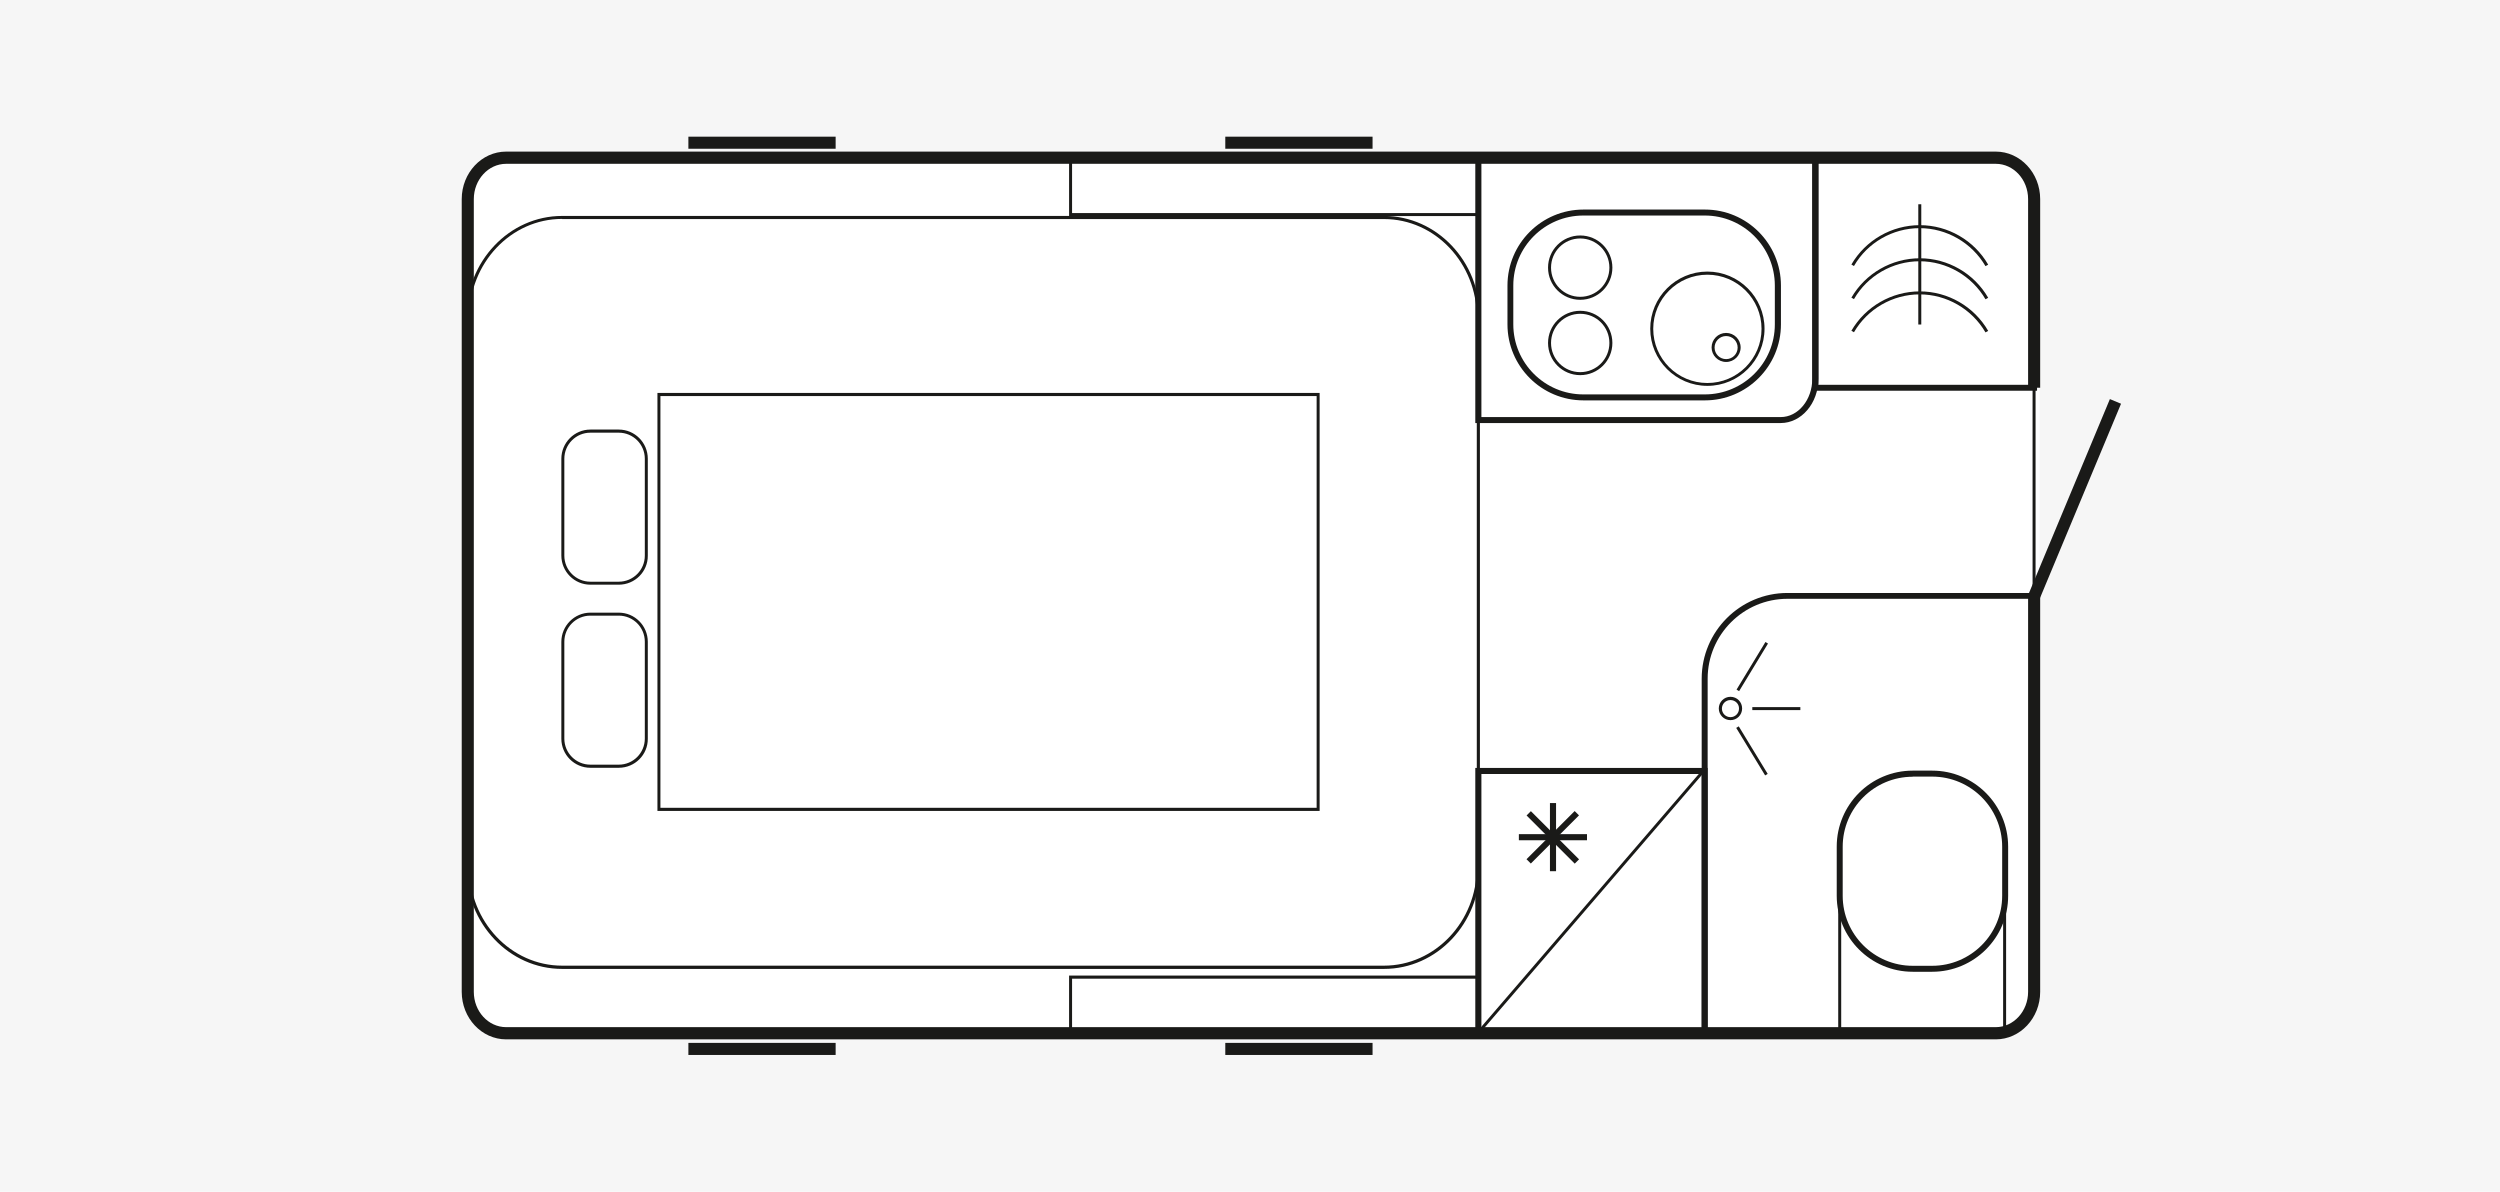 <?xml version="1.0" encoding="utf-8"?>
<!-- Generator: Adobe Illustrator 21.1.0, SVG Export Plug-In . SVG Version: 6.00 Build 0)  -->
<svg version="1.1" xmlns="http://www.w3.org/2000/svg" xmlns:xlink="http://www.w3.org/1999/xlink" x="0px" y="0px" width="1842px"
	 height="878px" viewBox="0 0 1842 878" style="enable-background:new 0 0 1842 878;" xml:space="preserve">
<style type="text/css">
	.st0{fill:#F6F6F6;}
	.st1{fill:#FFFFFF;}
	.st2{fill:#1A1A18;}
</style>
<g id="Слой_1">
	<rect y="0" class="st0" width="1842" height="878"/>
	<path class="st1" d="M1470,762.5H374.7c-18.1,0-32.8-15.9-32.8-35.4V149.3c0-19.5,14.8-35.4,32.8-35.4H1470
		c18.1,0,32.8,15.9,32.8,35.4v577.8C1502.8,746.6,1488.1,762.5,1470,762.5z"/>
	<g>
		<g>
			<path class="st2" d="M1312,311.7h-225V114h252.8v165C1339.8,297.1,1327.3,311.7,1312,311.7z M1091.5,307.3H1312
				c12.9,0,23.3-12.7,23.3-28.3V118.4h-243.8V307.3z"/>
		</g>
		<g>
			<path class="st2" d="M1090.4,159.2H787.7v-44.1h302.7V159.2z M789.9,157h298.2v-39.7H789.9V157z"/>
		</g>
		<g>
			<path class="st2" d="M1090.4,762.4H787.7v-43.6h302.7V762.4z M789.9,760.2h298.2v-39.1H789.9V760.2z"/>
		</g>
		<g>
			<path class="st2" d="M1256.2,295h-89.5c-30.9,0-56-25.1-56-56v-28.6c0-30.9,25.1-56,56-56h89.5c30.9,0,56,25.1,56,56V239
				C1312.2,269.9,1287,295,1256.2,295z M1166.6,158.8c-28.4,0-51.6,23.1-51.6,51.6V239c0,28.4,23.1,51.6,51.6,51.6h89.5
				c28.4,0,51.6-23.1,51.6-51.6v-28.6c0-28.4-23.1-51.6-51.6-51.6H1166.6z"/>
		</g>
		<g>
			<path class="st2" d="M1258,284.3c-23.2,0-42.1-18.9-42.1-42.1s18.9-42.1,42.1-42.1s42.1,18.9,42.1,42.1S1281.2,284.3,1258,284.3z
				 M1258,202.4c-22,0-39.9,17.9-39.9,39.9s17.9,39.9,39.9,39.9s39.9-17.9,39.9-39.9S1280,202.4,1258,202.4z"/>
		</g>
		<g>
			<path class="st2" d="M1271.8,266.7c-5.9,0-10.7-4.8-10.7-10.7c0-5.9,4.8-10.7,10.7-10.7s10.7,4.8,10.7,10.7
				C1282.5,261.9,1277.7,266.7,1271.8,266.7z M1271.8,247.6c-4.7,0-8.5,3.8-8.5,8.5c0,4.7,3.8,8.5,8.5,8.5s8.5-3.8,8.5-8.5
				C1280.3,251.4,1276.5,247.6,1271.8,247.6z"/>
		</g>
		<g>
			<path class="st2" d="M1164.3,220.9c-13.1,0-23.7-10.6-23.7-23.7c0-13.1,10.6-23.7,23.7-23.7s23.7,10.6,23.7,23.7
				C1188,210.3,1177.4,220.9,1164.3,220.9z M1164.3,175.7c-11.9,0-21.5,9.6-21.5,21.5c0,11.9,9.6,21.5,21.5,21.5
				c11.9,0,21.5-9.6,21.5-21.5C1185.8,185.3,1176.2,175.7,1164.3,175.7z"/>
		</g>
		<g>
			<path class="st2" d="M1164.3,276.4c-13.1,0-23.7-10.6-23.7-23.7s10.6-23.7,23.7-23.7s23.7,10.6,23.7,23.7
				S1177.4,276.4,1164.3,276.4z M1164.3,231.2c-11.9,0-21.5,9.6-21.5,21.5c0,11.9,9.6,21.5,21.5,21.5c11.9,0,21.5-9.6,21.5-21.5
				C1185.8,240.8,1176.2,231.2,1164.3,231.2z"/>
		</g>
		<g>
			<path class="st2" d="M1468.2,765h-214.4V500.1c0-34.9,28.4-63.2,63.2-63.2h183.9v295.5C1500.9,750.3,1486.2,765,1468.2,765z
				 M1258.2,760.5h210c15.6,0,28.3-12.7,28.3-28.3v-291H1317c-32.4,0-58.8,26.4-58.8,58.8V760.5z"/>
		</g>
		<g>
			<path class="st2" d="M1258.2,763H1087V565.8h171.2V763z M1091.5,758.5h162.3V570.3h-162.3V758.5z"/>
		</g>
		<g>
			
				<rect x="1045" y="663.6" transform="matrix(0.652 -0.758 0.758 0.652 -96.14 1119.744)" class="st2" width="255.3" height="2.2"/>
		</g>
		<g>
			<path class="st2" d="M1275,530.6c-4.7,0-8.6-3.8-8.6-8.6c0-4.7,3.8-8.6,8.6-8.6s8.6,3.8,8.6,8.6
				C1283.6,526.8,1279.8,530.6,1275,530.6z M1275,515.8c-3.5,0-6.3,2.8-6.3,6.3c0,3.5,2.8,6.3,6.3,6.3c3.5,0,6.3-2.8,6.3-6.3
				C1281.4,518.6,1278.5,515.8,1275,515.8z"/>
		</g>
		<g>
			<rect x="1291.1" y="521" class="st2" width="35.4" height="2.2"/>
		</g>
		<g>
			
				<rect x="1270.6" y="490.4" transform="matrix(0.519 -0.855 0.855 0.519 200.759 1339.934)" class="st2" width="41" height="2.2"/>
		</g>
		<g>
			
				<rect x="1290" y="533.4" transform="matrix(0.854 -0.52 0.52 0.854 -99.787 751.599)" class="st2" width="2.2" height="41"/>
		</g>
		<g>
			<path class="st2" d="M1423.6,716h-14.3c-30.9,0-56-25.1-56-56v-36.2c0-30.9,25.1-56,56-56h14.3c30.9,0,56,25.1,56,56V660
				C1479.7,690.9,1454.5,716,1423.6,716z M1409.3,572.3c-28.4,0-51.6,23.1-51.6,51.6V660c0,28.4,23.1,51.6,51.6,51.6h14.3
				c28.4,0,51.6-23.1,51.6-51.6v-36.2c0-28.4-23.1-51.6-51.6-51.6H1409.3z"/>
		</g>
		<g>
			<rect x="1475.9" y="653.8" class="st2" width="2.2" height="108.4"/>
		</g>
		<g>
			<rect x="1354.4" y="644.7" class="st2" width="2.2" height="117.4"/>
		</g>
		<g>
			<rect x="1142" y="591.7" class="st2" width="4.5" height="50.2"/>
		</g>
		<g>
			<rect x="1119.1" y="614.6" class="st2" width="50.2" height="4.5"/>
		</g>
		<g>
			
				<rect x="1142" y="591.7" transform="matrix(0.707 -0.707 0.707 0.707 -100.949 989.909)" class="st2" width="4.5" height="50.2"/>
		</g>
		<g>
			
				<rect x="1119.1" y="614.6" transform="matrix(0.707 -0.707 0.707 0.707 -100.995 989.756)" class="st2" width="50.2" height="4.5"/>
		</g>
		<g>
			
				<rect x="1450.9" y="362.9" transform="matrix(0.385 -0.923 0.923 0.385 601.225 1636.853)" class="st2" width="155.3" height="8.9"/>
		</g>
		<g>
			<rect x="1497.6" y="287.2" class="st2" width="2.2" height="151.9"/>
		</g>
		<g>
			<path class="st2" d="M1470.5,765.8H372.9c-18,0-32.7-15.7-32.7-35V146.7c0-19.3,14.7-35,32.7-35h1097.6c18,0,32.7,15.7,32.7,35
				v139h-8.9v-139c0-14.4-10.7-26-23.8-26H372.9c-13.1,0-23.8,11.7-23.8,26v584.1c0,14.4,10.7,26,23.8,26h1097.6
				c13.1,0,23.8-11.7,23.8-26V437.6h8.9v293.2C1503.2,750.1,1488.5,765.8,1470.5,765.8z"/>
		</g>
		<g>
			<rect x="507.2" y="100.7" class="st2" width="108.5" height="8.9"/>
		</g>
		<g>
			<rect x="902.8" y="100.7" class="st2" width="108.5" height="8.9"/>
		</g>
		<g>
			<rect x="507.2" y="768.4" class="st2" width="108.5" height="8.9"/>
		</g>
		<g>
			<rect x="902.8" y="768.4" class="st2" width="108.5" height="8.9"/>
		</g>
		<g>
			<path class="st2" d="M1462.9,196.1c-10-17.2-28.6-28-48.5-28c-19.9,0-38.5,10.7-48.4,27.9l-1.9-1.1c10.4-17.9,29.7-29,50.4-29
				c20.7,0,40,11.1,50.4,29.1L1462.9,196.1z"/>
		</g>
		<g>
			<path class="st2" d="M1462.9,220.5c-10-17.2-28.6-28-48.5-28c-19.9,0-38.5,10.7-48.4,27.9l-1.9-1.1c10.4-17.9,29.7-29,50.4-29
				c20.7,0,40,11.1,50.4,29.1L1462.9,220.5z"/>
		</g>
		<g>
			<path class="st2" d="M1462.9,244.9c-10-17.2-28.6-28-48.5-28c-19.9,0-38.4,10.7-48.4,27.9l-1.9-1.1c10.4-17.9,29.7-29,50.4-29
				c20.7,0,40,11.1,50.4,29.1L1462.9,244.9z"/>
		</g>
		<g>
			<rect x="1413.4" y="150.5" class="st2" width="2.2" height="88.6"/>
		</g>
		<g>
			<path class="st2" d="M1500.9,287.9h-165.6V114H1468c18.2,0,32.9,14.6,32.9,32.5V287.9z M1339.8,283.5h156.7v-137
				c0-15.5-12.8-28.1-28.5-28.1h-128.2V283.5z"/>
		</g>
		<g>
			<path class="st2" d="M972.3,597.5H484.4V289.5h487.9V597.5z M486.6,595.2h483.5V291.8H486.6V595.2z"/>
		</g>
		<g>
			<path class="st2" d="M455.9,565.7H435c-11.8,0-21.4-9.6-21.4-21.4v-71.4c0-11.8,9.6-21.5,21.4-21.5h20.9
				c11.8,0,21.4,9.6,21.4,21.5v71.4C477.4,556.1,467.8,565.7,455.9,565.7z M435,453.6c-10.6,0-19.2,8.6-19.2,19.2v71.4
				c0,10.6,8.6,19.2,19.2,19.2h20.9c10.6,0,19.2-8.6,19.2-19.2v-71.4c0-10.6-8.6-19.2-19.2-19.2H435z"/>
		</g>
		<g>
			<path class="st2" d="M455.9,430.8H435c-11.8,0-21.4-9.6-21.4-21.5V338c0-11.8,9.6-21.5,21.4-21.5h20.9c11.8,0,21.4,9.6,21.4,21.5
				v71.4C477.4,421.2,467.8,430.8,455.9,430.8z M435,318.8c-10.6,0-19.2,8.6-19.2,19.2v71.4c0,10.6,8.6,19.2,19.2,19.2h20.9
				c10.6,0,19.2-8.6,19.2-19.2V338c0-10.6-8.6-19.2-19.2-19.2H435z"/>
		</g>
		<g>
			<path class="st2" d="M1019.7,713.9H414.2c-39,0-70.7-33.5-70.7-74.7V233.8c0-41.2,31.7-74.7,70.7-74.7h605.5
				c39,0,70.7,33.5,70.7,74.7v405.4C1090.4,680.4,1058.7,713.9,1019.7,713.9z M414.2,161.3c-37.7,0-68.4,32.5-68.4,72.4v405.4
				c0,39.9,30.7,72.4,68.4,72.4h605.5c37.7,0,68.4-32.5,68.4-72.4V233.8c0-39.9-30.7-72.4-68.4-72.4H414.2z"/>
		</g>
	</g>
</g>
<g id="Слой_2">
</g>
<g id="Слой_3">
</g>
</svg>
